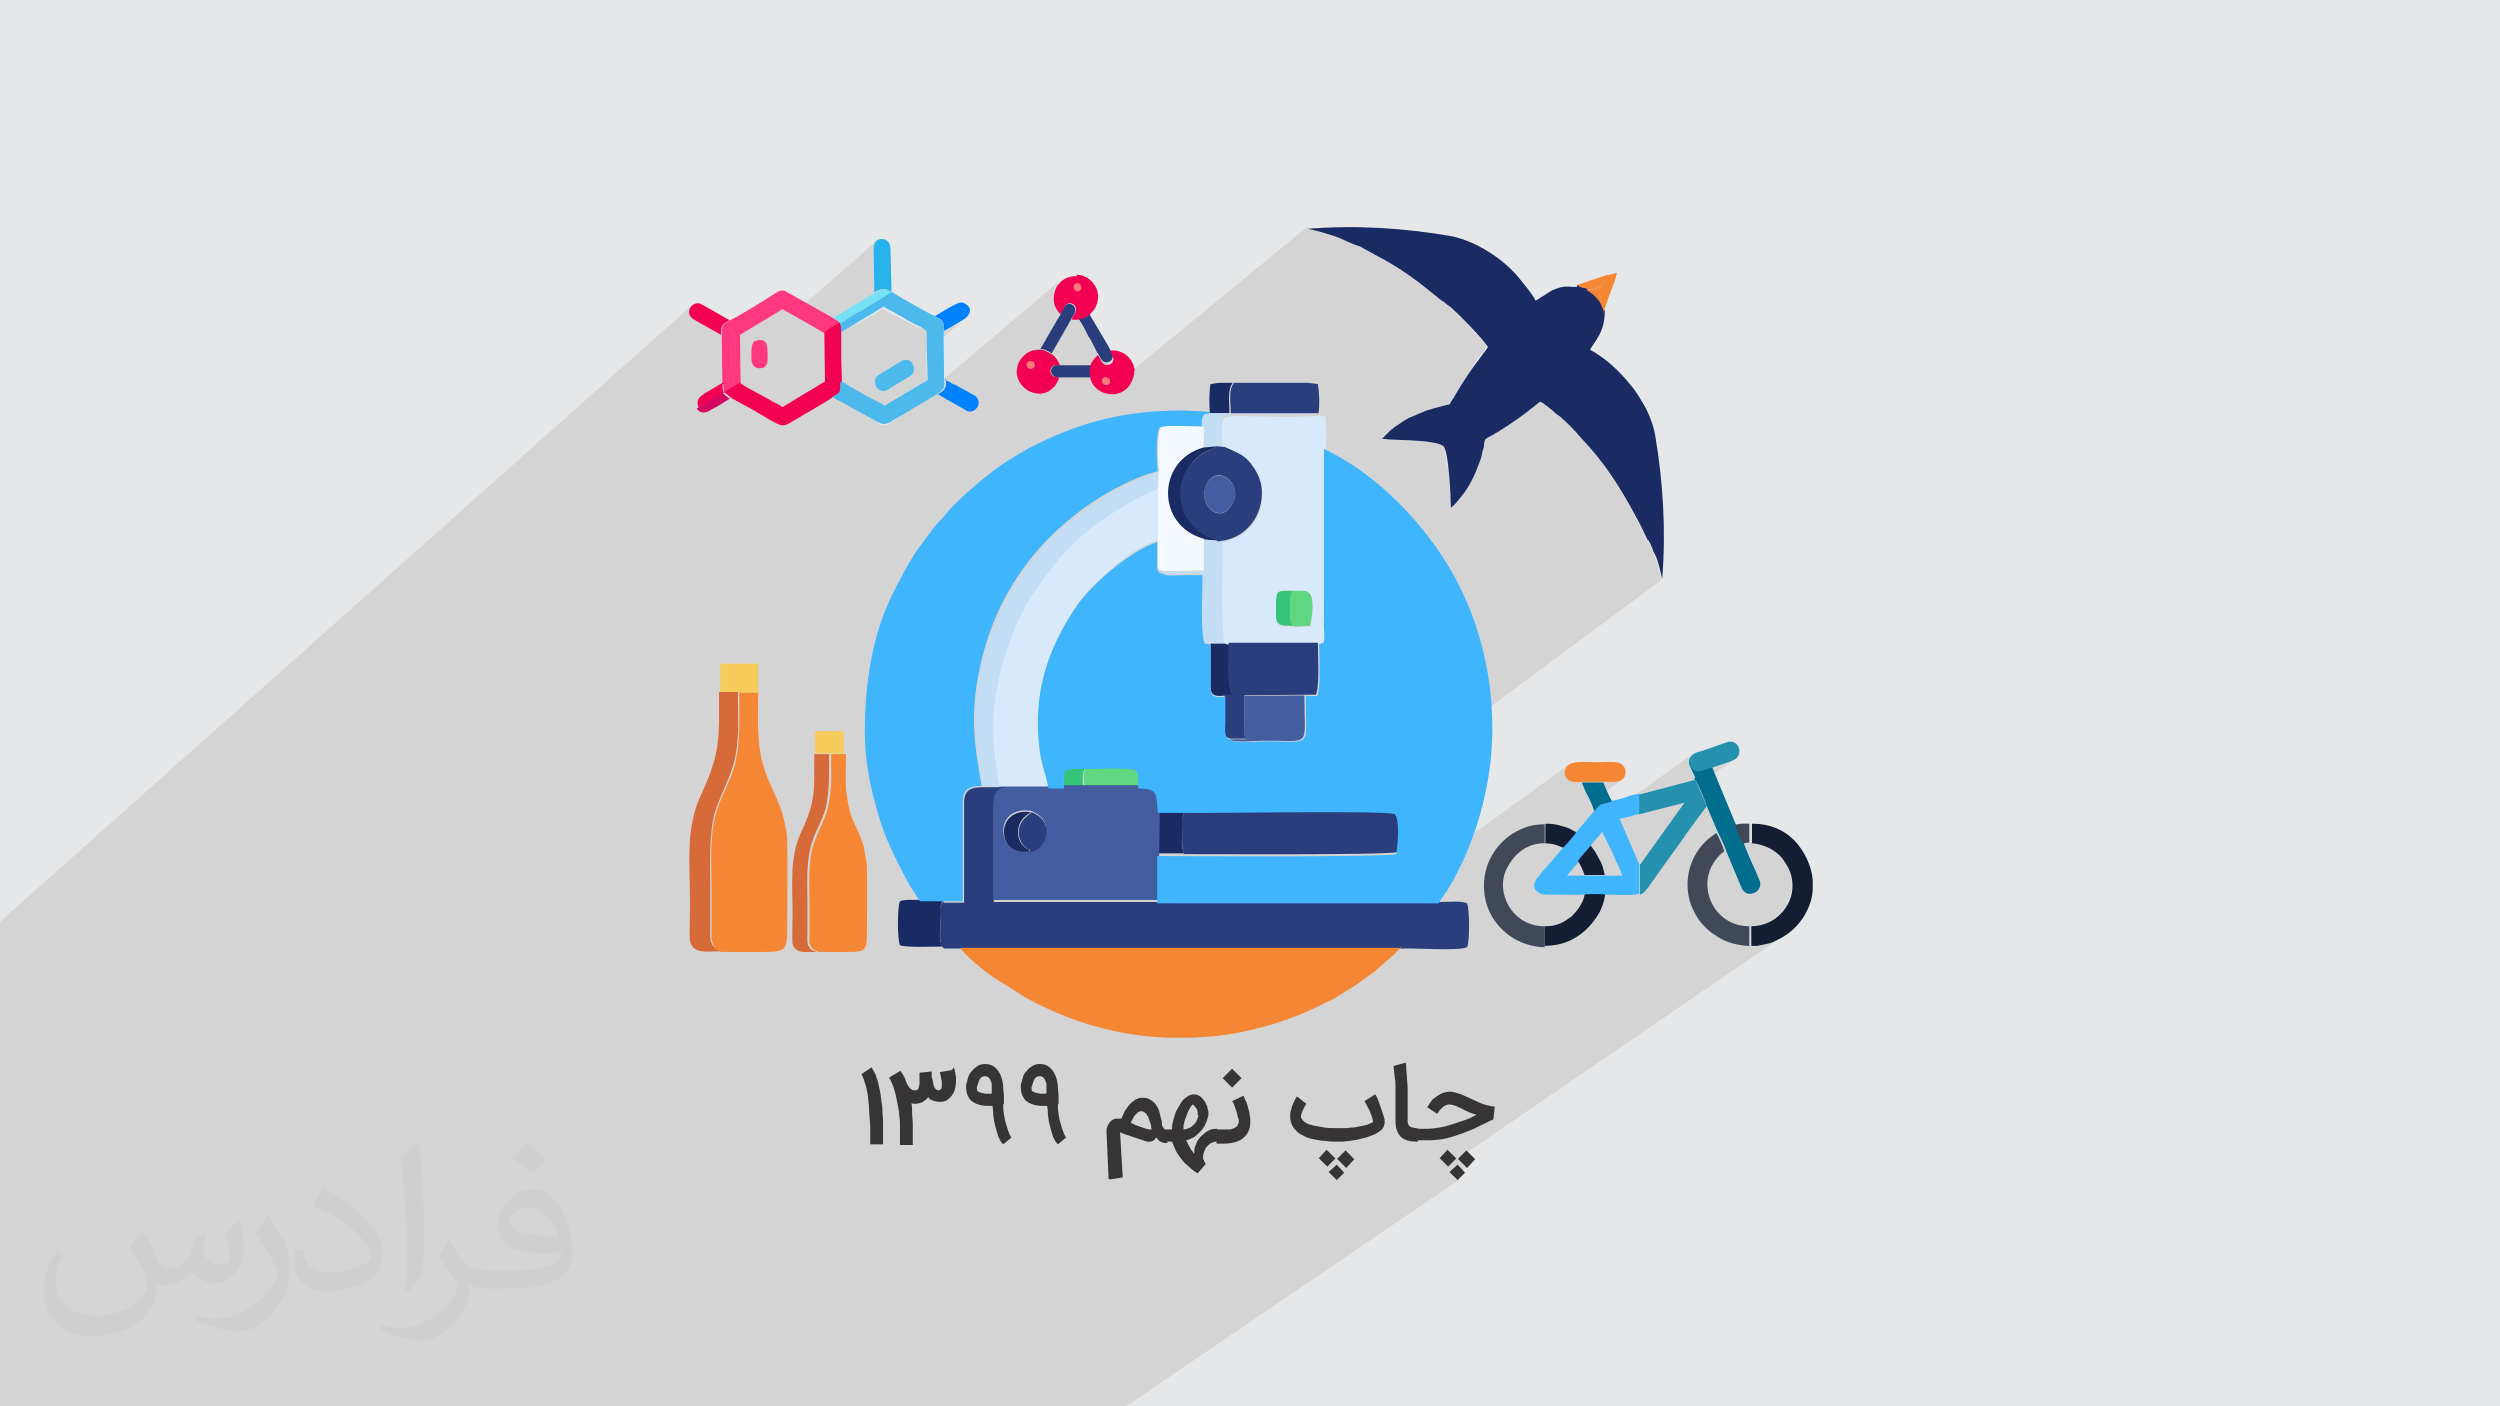 <?xml version="1.0" encoding="UTF-8"?>
<!DOCTYPE svg PUBLIC "-//W3C//DTD SVG 1.1//EN" "http://www.w3.org/Graphics/SVG/1.1/DTD/svg11.dtd">
<!-- Creator: CorelDRAW 2017 -->
<svg xmlns="http://www.w3.org/2000/svg" xml:space="preserve" width="3.703in" height="2.083in" version="1.1" style="shape-rendering:geometricPrecision; text-rendering:geometricPrecision; image-rendering:optimizeQuality; fill-rule:evenodd; clip-rule:evenodd"
viewBox="0 0 3703 2083"
 xmlns:xlink="http://www.w3.org/1999/xlink"
 enable-background="new 0 0 64 64">
 <defs>
  <style type="text/css">
   <![CDATA[
    .fil13 {fill:#006E8C}
    .fil19 {fill:#0082FF}
    .fil15 {fill:#141E32}
    .fil5 {fill:#1A2B63}
    .fil16 {fill:#2691AF}
    .fil23 {fill:#27B2EB}
    .fil9 {fill:#2A3E7D}
    .fil3 {fill:#36C47A}
    .fil10 {fill:#3EB5FD}
    .fil14 {fill:#414959}
    .fil7 {fill:#435DA0}
    .fil22 {fill:#4BB9EC}
    .fil4 {fill:#60D882}
    .fil24 {fill:#76E1F6}
    .fil6 {fill:#C3DDF4}
    .fil25 {fill:#D30662}
    .fil18 {fill:#D76A39}
    .fil8 {fill:#D8E9FB}
    .fil0 {fill:#E6E7E8}
    .fil21 {fill:#F20051}
    .fil12 {fill:#F4F9FF}
    .fil11 {fill:#F58634}
    .fil17 {fill:#F7CB5C}
    .fil26 {fill:#FB7A75}
    .fil20 {fill:#FF3880}
    .fil27 {fill:#373435;fill-rule:nonzero}
    .fil2 {fill:#373435;fill-opacity:0.031}
    .fil1 {fill:#373435;fill-opacity:0.102}
   ]]>
  </style>
 </defs>
 <g id="Layer_x0020_1">
  <polygon class="fil0" points="-3,0 3706,0 3706,2083 -3,2083 "/>
  <polygon class="fil1" points="779,2083 768,2083 765,2083 761,2083 759,2083 757,2083 749,2083 746,2083 746,2083 745,2083 734,2083 731,2083 728,2083 726,2083 720,2083 719,2083 717,2083 717,2083 708,2083 703,2083 691,2083 668,2083 666,2083 665,2083 635,2083 632,2083 631,2083 631,2083 623,2083 623,2083 622,2083 620,2083 620,2083 594,2083 591,2083 574,2083 567,2083 562,2083 559,2083 556,2083 552,2083 549,2083 547,2083 547,2083 533,2083 532,2083 527,2083 525,2083 512,2083 510,2083 509,2083 509,2083 497,2083 494,2083 492,2083 490,2083 488,2083 486,2083 486,2083 486,2083 485,2083 485,2083 484,2083 483,2083 482,2083 473,2083 471,2083 464,2083 463,2083 461,2083 459,2083 459,2083 458,2083 458,2083 456,2083 456,2083 456,2083 455,2083 454,2083 447,2083 446,2083 446,2083 445,2083 444,2083 441,2083 439,2083 428,2083 421,2083 420,2083 420,2083 420,2083 420,2083 416,2083 416,2083 415,2083 415,2083 403,2083 403,2083 397,2083 397,2083 395,2083 394,2083 392,2083 391,2083 390,2083 390,2083 390,2083 390,2083 389,2083 388,2083 387,2083 386,2083 383,2083 375,2083 374,2083 372,2083 371,2083 371,2083 370,2083 369,2083 368,2083 366,2083 365,2083 364,2083 364,2083 364,2083 362,2083 360,2083 358,2083 356,2083 355,2083 350,2083 345,2083 345,2083 344,2083 344,2083 343,2083 343,2083 342,2083 333,2083 329,2083 323,2083 314,2083 313,2083 309,2083 308,2083 306,2083 305,2083 303,2083 299,2083 299,2083 299,2083 296,2083 293,2083 285,2083 283,2083 282,2083 275,2083 275,2083 271,2083 269,2083 261,2083 259,2083 258,2083 258,2083 256,2083 252,2083 252,2083 251,2083 247,2083 247,2083 246,2083 238,2083 229,2083 227,2083 224,2083 224,2083 224,2083 220,2083 220,2083 219,2083 217,2083 216,2083 216,2083 216,2083 215,2083 214,2083 206,2083 205,2083 194,2083 193,2083 192,2083 188,2083 188,2083 187,2083 187,2083 175,2083 171,2083 168,2083 167,2083 167,2083 165,2083 165,2083 162,2083 157,2083 156,2083 150,2083 150,2083 138,2083 128,2083 121,2083 114,2083 113,2083 112,2083 111,2083 110,2083 109,2083 109,2083 108,2083 101,2083 99,2083 96,2083 94,2083 92,2083 90,2083 88,2083 86,2083 80,2083 53,2083 51,2083 49,2083 49,2083 47,2083 43,2083 42,2083 39,2083 39,2083 38,2083 32,2083 31,2083 31,2083 31,2083 31,2083 31,2083 30,2083 29,2083 24,2083 23,2083 14,2083 14,2083 11,2083 9,2083 9,2083 9,2083 7,2083 7,2083 7,2083 7,2083 4,2083 4,2083 3,2083 3,2083 3,2083 3,2083 2,2083 0,2083 -3,2083 -3,2080 -3,2078 -3,2077 -3,2071 -3,2069 -3,2068 -3,2067 -3,2067 -3,2065 -3,2065 -3,2064 -3,2060 -3,2059 -3,2059 -3,2058 -3,2058 -3,2057 -3,2055 -3,2037 -3,2036 -3,2036 -3,2033 -3,2028 -3,2022 -3,2016 -3,2006 -3,1971 -3,1957 -3,1954 -3,1954 -3,1947 -3,1944 -3,1940 -3,1939 -3,1939 -3,1939 -3,1938 -3,1938 -3,1933 -3,1933 -3,1930 -3,1930 -3,1930 -3,1929 -3,1926 -3,1926 -3,1920 -3,1918 -3,1917 -3,1917 -3,1913 -3,1912 -3,1912 -3,1906 -3,1905 -3,1904 -3,1903 -3,1903 -3,1901 -3,1894 -3,1888 -3,1887 -3,1882 -3,1881 -3,1880 -3,1877 -3,1877 -3,1874 -3,1873 -3,1871 -3,1871 -3,1870 -3,1870 -3,1868 -3,1865 -3,1862 -3,1855 -3,1850 -3,1849 -3,1849 -3,1842 -3,1835 -3,1831 -3,1831 -3,1830 -3,1827 -3,1824 -3,1824 -3,1824 -3,1824 -3,1823 -3,1823 -3,1822 -3,1822 -3,1822 -3,1820 -3,1819 -3,1818 -3,1818 -3,1818 -3,1817 -3,1817 -3,1815 -3,1815 -3,1814 -3,1809 -3,1806 -3,1804 -3,1804 -3,1794 -3,1792 -3,1791 -3,1791 -3,1787 -3,1786 -3,1785 -3,1783 -3,1783 -3,1783 -3,1780 -3,1770 -3,1770 -3,1763 -3,1762 -3,1762 -3,1761 -3,1752 -3,1751 -3,1751 -3,1750 -3,1749 -3,1747 -3,1733 -3,1733 -3,1707 -3,1701 -3,1701 -3,1695 -3,1695 -3,1689 -3,1687 -3,1674 -3,1672 -3,1669 -3,1661 -3,1659 -3,1651 -3,1651 -3,1650 -3,1650 -3,1649 -3,1648 -3,1640 -3,1634 -3,1631 -3,1621 -3,1619 -3,1611 -3,1599 -3,1592 -3,1580 -3,1580 -3,1580 -3,1579 -3,1578 -3,1577 -3,1577 -3,1563 -3,1563 -3,1562 -3,1561 -3,1558 -3,1558 -3,1556 -3,1556 -3,1548 -3,1536 -3,1536 -3,1535 -3,1535 -3,1535 -3,1530 -3,1527 -3,1524 -3,1521 -3,1519 -3,1518 -3,1511 -3,1510 -3,1509 -3,1508 -3,1507 -3,1506 -3,1501 -3,1498 -3,1497 -3,1497 -3,1490 -3,1489 -3,1477 -3,1462 -3,1442 -3,1441 -3,1432 -3,1432 -3,1431 -3,1430 -3,1391 -3,1368 1024,453 1022,457 1021,461 1021,466 1024,470 1029,474 1060,491 1071,481 1073,479 1074,478 1076,477 1077,476 1079,475 1081,474 1070,483 1070,483 1069,485 1069,487 1069,488 1069,489 1069,491 1069,492 1069,494 1069,495 1069,518 1096,494 1158,456 1174,466 1298,357 1297,359 1295,362 1295,365 1294,367 1294,370 1295,433 1299,431 1303,429 1306,428 1308,427 1311,427 1314,428 1316,430 1319,432 1320,432 1315,436 1316,435 1319,434 1320,433 1256,489 1257,488 1318,435 1317,436 1258,487 1307,458 1309,459 1311,460 1313,461 1315,462 1317,463 1319,464 1321,465 1323,466 1340,475 1342,476 1344,477 1346,478 1348,479 1350,480 1352,481 1354,482 1356,483 1357,484 1359,485 1362,486 1363,487 1385,468 1386,469 1388,470 1389,471 1391,471 1392,472 1393,473 1395,474 1396,476 1397,478 1397,480 1397,482 1398,483 1397,485 1397,487 1398,488 1398,490 1399,491 1402,489 1405,487 1409,485 1412,483 1416,481 1419,479 1423,477 1426,475 1429,472 1372,521 1372,525 1372,528 1373,564 1299,627 1301,628 1303,629 1305,630 1307,630 1310,630 1312,630 1315,629 1318,627 1329,620 1572,414 1570,416 1567,419 1567,420 1567,420 1566,420 1566,421 1565,421 1565,422 1565,422 1564,422 1562,427 1561,431 1560,435 1559,440 1559,444 1560,449 1592,422 1594,420 1597,420 1599,420 1601,422 1602,424 1602,426 1602,428 1600,430 1600,431 1600,431 1565,460 1566,461 1566,462 1579,451 1582,450 1585,450 1588,451 1590,452 1592,455 1593,458 1592,462 1592,464 1591,465 1590,466 1589,468 1588,469 1587,470 1587,472 1586,473 1587,473 1588,473 1590,473 1592,474 1594,473 1595,473 1597,473 1598,473 1599,473 1601,473 1602,472 1603,472 1604,472 1606,471 1607,471 1608,470 1608,470 1609,470 1609,470 1610,469 1610,469 1611,469 1611,469 1612,468 1614,466 1615,466 1615,466 1612,468 1613,468 1601,478 1601,478 1615,466 1614,467 1614,467 1614,467 1613,468 1601,478 1606,487 1607,487 1607,488 1608,489 1608,490 1608,490 1609,491 1609,492 1610,493 1610,493 1611,494 1611,495 1611,496 1612,496 1612,497 1613,498 1613,499 1614,500 1615,502 1616,503 1617,505 1618,506 1619,508 1619,509 1620,511 1621,512 1621,512 1622,513 1622,514 1623,515 1623,515 1623,516 1624,517 1627,523 1629,525 1630,527 1631,529 1644,518 1645,519 1645,520 1646,521 1647,523 1648,524 1649,526 1649,527 1649,528 1650,530 1649,532 1649,534 1648,535 1647,536 1646,537 1616,562 1616,562 1616,563 1617,564 1617,565 1617,566 1618,567 1618,568 1620,571 1621,572 1635,560 1637,559 1639,559 1640,559 1641,560 1642,560 1643,561 1643,562 1644,563 1644,563 1644,565 1644,566 1644,567 1643,568 1643,569 1642,570 1642,570 1642,570 1630,579 1633,581 1636,582 1637,582 1935,337 1935,337 1935,337 1935,337 1936,337 1936,337 1936,337 1936,337 1936,337 1936,337 1936,337 1936,337 1936,337 1936,337 1937,337 1937,337 1937,337 1957,342 1963,344 1968,346 1972,347 1976,348 1979,350 1981,351 1983,351 1985,352 1987,353 1989,354 1991,355 1993,356 1996,357 1999,358 2003,360 2007,362 2008,362 2009,362 2011,363 2012,363 2013,364 2014,364 2015,365 2017,366 2035,376 2042,379 2050,383 2056,387 2063,391 2069,395 2076,399 2081,403 2087,407 2093,411 2099,416 2105,420 2110,424 2116,429 2122,434 2128,439 2134,444 2135,444 2136,445 2137,446 2138,446 2139,447 2140,448 2141,449 2142,450 2143,451 2144,452 2145,453 2145,453 2146,454 2147,455 2148,455 2149,456 2152,459 2155,462 2158,465 2161,468 2165,472 2169,476 2173,479 2176,483 2180,487 2184,492 2188,496 2191,500 2194,503 2197,507 2200,510 2202,514 2201,515 2200,517 2200,518 2199,519 2198,520 2197,521 2196,523 2194,524 2191,529 2187,534 2184,538 2181,542 2179,546 2178,546 2336,422 2337,423 2339,424 2340,425 2342,426 2344,427 2346,427 2348,427 2350,427 2354,428 2356,428 2381,408 2381,409 2381,410 2381,412 2381,413 2380,414 2379,415 2379,416 2378,417 2375,420 2372,422 2357,434 2358,435 2360,436 2361,437 2362,437 2363,438 2363,439 2364,440 2365,441 2366,442 2368,445 2369,447 2370,449 2371,452 2372,454 2373,457 2374,459 2376,462 2376,464 2130,656 2131,656 2134,658 2136,659 2138,661 2139,665 2140,669 2141,674 2142,680 2143,687 2144,692 2200,648 2201,647 2203,646 2206,645 2210,643 2213,641 2217,639 2221,636 2225,634 2229,631 2233,629 2237,626 2241,623 2245,620 2249,618 2252,615 2255,613 2259,611 2260,609 2281,593 2283,594 2286,596 2289,599 2293,602 2297,605 2300,608 2303,610 2304,612 2306,613 2307,614 2307,614 2308,615 2309,616 2310,616 2311,617 2312,618 2319,625 2325,631 2330,636 2334,641 2338,645 2343,650 2347,655 2353,661 2359,668 2364,675 2370,682 2375,689 2380,696 2385,703 2390,710 2395,718 2400,725 2404,733 2409,740 2413,748 2417,755 2421,763 2425,771 2430,779 2438,798 2439,799 2439,799 2440,800 2440,800 2440,800 2441,801 2441,802 2441,803 2442,803 2442,804 2443,804 2443,805 2443,805 2443,806 2443,806 2444,807 2444,808 2445,809 2446,810 2446,811 2447,812 2447,814 2447,815 2448,817 2449,819 2450,822 2451,824 2452,827 2453,829 2454,832 2455,834 2455,837 2461,858 2461,858 2461,858 2461,858 2461,858 2461,858 2461,858 2461,859 2461,859 1998,1202 2009,1202 2019,1202 2029,1202 2038,1202 2045,1202 2052,1203 2058,1203 2062,1204 2065,1204 2067,1205 2069,1207 2070,1209 2070,1212 2071,1216 2072,1220 2072,1224 2072,1229 2072,1234 2072,1238 2072,1243 2071,1247 2071,1251 2071,1255 2070,1259 2070,1262 2069,1264 1969,1337 2042,1337 2323,1133 2322,1135 2319,1138 2318,1143 2319,1147 2320,1151 2323,1155 2328,1157 2334,1159 2343,1158 2375,1158 2378,1158 2381,1158 2384,1158 2388,1158 2391,1158 2394,1158 2397,1158 2399,1157 2404,1154 2356,1189 2356,1190 2357,1191 2357,1192 2358,1193 2358,1195 2359,1196 2360,1198 2360,1199 2370,1192 2368,1193 2367,1194 2366,1196 2365,1197 2364,1198 2372,1192 2374,1191 2376,1191 2378,1190 2380,1190 2381,1190 2389,1184 2387,1186 2385,1187 2382,1190 2382,1190 2384,1189 2386,1188 2388,1187 2349,1215 2334,1232 2334,1233 2333,1234 2333,1234 2333,1235 2332,1236 2332,1236 2331,1237 2330,1238 2330,1238 2329,1239 2328,1240 2328,1241 2327,1241 2327,1242 2326,1243 2325,1244 2324,1245 2323,1246 2321,1248 2320,1249 2319,1251 2318,1252 2317,1253 2316,1254 2508,1116 2507,1118 2505,1119 2504,1121 2502,1123 2502,1126 2502,1128 2502,1130 2502,1133 2503,1135 2504,1137 2504,1137 2504,1137 2506,1136 2507,1138 2507,1138 2507,1139 2509,1140 2510,1141 2512,1141 2514,1142 2516,1142 2519,1142 2521,1141 2522,1141 2525,1140 2527,1139 2529,1138 2531,1138 2533,1137 2535,1137 2539,1135 2543,1134 2548,1132 2554,1131 2559,1129 2564,1127 2568,1126 2570,1124 2515,1163 2517,1168 2520,1175 2523,1182 2526,1188 2527,1192 2528,1194 2545,1234 2546,1236 2547,1238 2569,1222 2571,1222 2572,1221 2574,1221 2575,1221 2576,1221 2578,1220 2579,1220 2580,1220 2581,1220 2582,1220 2584,1220 2585,1220 2586,1220 2588,1220 2589,1220 2591,1220 2591,1222 2593,1220 2593,1248 2592,1249 2596,1250 2601,1250 2605,1251 2610,1253 2615,1254 2619,1256 2623,1258 2627,1260 2629,1262 2631,1263 2633,1265 2635,1267 2637,1269 2639,1271 2640,1273 2642,1276 2643,1277 2643,1278 2644,1279 2645,1280 2646,1281 2646,1283 2647,1284 2648,1285 2649,1288 2650,1291 2651,1295 2652,1298 2653,1301 2653,1304 2654,1308 2654,1311 2654,1316 2653,1322 2651,1328 2649,1333 2647,1339 2644,1344 2641,1348 2637,1353 2632,1357 2627,1361 2593,1385 2593,1401 2594,1401 2597,1401 2600,1400 2600,1401 2601,1401 2607,1400 2612,1399 2616,1398 2619,1397 2622,1396 2625,1395 2630,1393 2635,1390 2641,1387 2645,1384 2164,1713 2160,1717 2173,1729 2152,1743 2159,1749 1668,2083 1653,2083 1640,2083 1635,2083 1626,2083 1623,2083 1622,2083 1621,2083 1618,2083 1604,2083 1603,2083 1602,2083 1597,2083 1596,2083 1593,2083 1591,2083 1574,2083 1567,2083 1559,2083 1557,2083 1532,2083 1532,2083 1530,2083 1526,2083 1505,2083 1504,2083 1499,2083 1499,2083 1498,2083 1496,2083 1494,2083 1484,2083 1482,2083 1477,2083 1476,2083 1473,2083 1469,2083 1468,2083 1464,2083 1456,2083 1455,2083 1452,2083 1447,2083 1442,2083 1438,2083 1430,2083 1426,2083 1421,2083 1397,2083 1397,2083 1395,2083 1381,2083 1379,2083 1379,2083 1375,2083 1361,2083 1359,2083 1350,2083 1349,2083 1348,2083 1348,2083 1345,2083 1344,2083 1342,2083 1336,2083 1334,2083 1334,2083 1318,2083 1318,2083 1300,2083 1298,2083 1298,2083 1292,2083 1287,2083 1287,2083 1285,2083 1280,2083 1275,2083 1274,2083 1273,2083 1272,2083 1272,2083 1271,2083 1264,2083 1260,2083 1250,2083 1249,2083 1248,2083 1244,2083 1244,2083 1242,2083 1237,2083 1235,2083 1234,2083 1229,2083 1223,2083 1220,2083 1216,2083 1215,2083 1207,2083 1207,2083 1207,2083 1206,2083 1206,2083 1205,2083 1204,2083 1202,2083 1202,2083 1202,2083 1197,2083 1196,2083 1195,2083 1190,2083 1188,2083 1188,2083 1182,2083 1182,2083 1180,2083 1178,2083 1178,2083 1178,2083 1178,2083 1178,2083 1177,2083 1176,2083 1174,2083 1168,2083 1163,2083 1160,2083 1160,2083 1159,2083 1157,2083 1156,2083 1156,2083 1154,2083 1153,2083 1152,2083 1151,2083 1149,2083 1145,2083 1141,2083 1141,2083 1141,2083 1138,2083 1137,2083 1135,2083 1135,2083 1134,2083 1134,2083 1133,2083 1132,2083 1132,2083 1131,2083 1129,2083 1129,2083 1128,2083 1127,2083 1127,2083 1126,2083 1125,2083 1125,2083 1124,2083 1121,2083 1116,2083 1116,2083 1110,2083 1110,2083 1106,2083 1099,2083 1096,2083 1090,2083 1090,2083 1090,2083 1079,2083 1079,2083 1068,2083 1063,2083 1063,2083 1061,2083 1058,2083 1050,2083 1030,2083 1014,2083 1014,2083 1013,2083 979,2083 953,2083 948,2083 945,2083 939,2083 916,2083 874,2083 870,2083 863,2083 844,2083 840,2083 827,2083 810,2083 808,2083 807,2083 794,2083 789,2083 783,2083 "/>
 </g>
 <g id="Layer_x0020_1_0">
  <path class="fil2" d="M214 1826c7,11 12,21 16,33 3,7 5,19 21,19 5,0 11,-1 17,-5 7,-3 12,-9 14,-17l6 -21 15 -8 1 1c-2,8 -3,16 -3,21 0,18 15,24 27,24 7,0 13,-3 13,-10 0,-8 -4,-23 -8,-35 7,-7 14,-14 22,-20l1 1c4,15 6,30 6,40 0,10 -4,20 -8,27 -7,14 -20,25 -36,25 -12,0 -25,-6 -34,-17l-1 0c-9,11 -22,20 -43,20l-7 0c-1,14 -4,24 -9,33 -13,25 -50,42 -85,42 -49,0 -74,-28 -74,-66 0,-23 8,-45 19,-60l10 4c-7,14 -12,27 -12,40 0,35 29,52 62,52 31,0 69,-19 75,-42 -3,-25 -12,-36 -26,-59 4,-8 10,-15 17,-23l1 0 0 0 0 0 3 1zm565 -133c10,6 20,14 30,23 -6,8 -12,15 -21,21 -10,-8 -20,-15 -30,-22 7,-8 14,-15 21,-22l0 0 0 0 0 0 0 0 0 0zm5 96c-17,0 -30,11 -30,19 0,17 33,23 73,23 -5,-20 -23,-42 -43,-42zm-37 93c22,0 41,-1 55,-4 16,-4 30,-12 30,-18 0,-1 0,-3 -1,-5 -9,1 -19,1 -29,1 -29,0 -52,-7 -61,-23 -2,-5 -4,-10 -4,-16 0,-16 7,-31 19,-42 10,-9 21,-14 33,-14 21,0 37,16 48,42 6,14 11,31 11,51 0,14 -4,25 -12,34 -16,15 -45,21 -90,21l-20 0 0 0 -5 0c-11,0 -19,-2 -26,-7l-1 0c0,3 1,5 1,8 0,10 -3,23 -10,33 -20,30 -42,43 -60,43 -19,0 -42,-7 -63,-17l4 -7c7,3 16,5 29,5 34,0 78,-33 84,-64 -1,-3 -4,-6 -7,-10 -10,-12 -16,-22 -22,-32 5,-10 10,-18 14,-25l2 0c14,29 28,46 57,46l5 0 0 0 21 0 0 0 0 0 0 0 0 0 -2 0zm-147 31c3,-14 3,-29 3,-43l0 -21c0,-39 -5,-96 -9,-134 7,-8 17,-17 25,-23l2 1c5,47 7,101 7,151 0,13 -1,26 -2,35 -1,12 -8,21 -22,35l-3 -1 -1 0zm-151 -62c1,18 10,33 41,33 20,0 36,-5 55,-14 3,-1 5,-3 5,-5 0,-12 -9,-27 -24,-41 -14,-13 -34,-25 -52,-32 -6,-3 -8,-5 -8,-8 0,-5 7,-16 13,-24l2 0c21,11 43,27 60,44 15,16 25,33 25,51 0,13 -4,26 -11,38 -23,11 -46,20 -70,20 -29,0 -49,-14 -49,-45 0,-3 0,-9 1,-16l10 0 0 0 0 0 0 0 0 0 2 -1zm-52 -52l18 29c7,11 13,22 13,41l0 24c0,19 -12,39 -32,60 -15,14 -29,19 -42,19 -19,0 -40,-6 -65,-16l3 -7c8,2 17,4 28,4 36,0 72,-26 89,-58 2,-4 3,-7 3,-9 0,-4 -2,-8 -4,-11 -9,-17 -19,-33 -30,-47 6,-9 12,-18 18,-27l1 0 0 0 0 0 0 0 0 0 0 -2z"/>
  <g id="_2448462838944">
   <g>
    <g>
     <g>
      <path class="fil3" d="M1917 928c-8,-8 -5,-13 -5,-27 0,-16 -1,-15 4,-27 -27,0 -26,-1 -26,28 0,3 0,11 0,13 2,14 12,11 27,12l0 1z"/>
      <path class="fil3" d="M1576 1165l28 0c0,-14 -2,-22 5,-28 -10,0 -23,-2 -30,2 -6,6 -3,17 -3,27l0 -1z"/>
     </g>
     <g>
      <path class="fil4" d="M1605 1165l83 0c0,-10 1,-18 -3,-26 -9,-6 -59,-3 -74,-3 -9,8 -5,14 -5,28l0 1z"/>
      <path class="fil4" d="M1917 928l23 -1c3,-10 8,-40 -1,-49 -5,-5 -14,-3 -24,-4 -6,12 -4,11 -4,27 0,14 -2,18 5,27l1 0z"/>
     </g>
     <g>
      <path class="fil5" d="M1398 1403c-9,-8 -5,-18 -5,-35 0,-16 -3,-26 5,-35l-35 0c-10,0 -24,-1 -30,2 -4,8 -4,56 0,65 10,4 50,2 65,2l0 0z"/>
      <path class="fil5" d="M1782 663c-71,20 -71,116 0,136l23 2c-6,-5 -20,-3 -39,-25 -29,-32 -19,-84 18,-106 5,-3 16,-5 19,-10l-20 2 -1 0z"/>
      <path class="fil5" d="M1716 1264l38 0c-5,-11 -3,-19 -3,-33 0,-16 -2,-18 5,-31l-39 0 -1 65 0 0z"/>
      <path class="fil5" d="M1814 1030l13 0c-10,-12 -5,-56 -5,-77l-29 0c0,16 0,32 0,50 0,20 -3,31 22,27l0 0z"/>
      <path class="fil5" d="M1792 610l0 2 29 0c0,-18 -3,-35 5,-45l-17 0c-5,0 -11,1 -16,2 -2,11 -2,28 -1,42l0 -1z"/>
      <path class="fil5" d="M1525 1263c0,-8 -1,-1 -11,-12 -4,-5 -6,-11 -6,-18 0,-20 14,-26 19,-30 -55,-8 -51,68 -2,60z"/>
     </g>
     <g>
      <path class="fil6" d="M1455 1165l26 0c-9,-57 -12,-99 -1,-156 9,-43 28,-94 49,-125 27,-41 51,-72 91,-103l24 -17c17,-11 54,-32 72,-38l1 -26c-42,10 -94,42 -122,64 -74,58 -123,136 -143,233 -13,66 -6,108 4,169z"/>
      <path class="fil6" d="M1723 848c4,4 17,2 28,2 11,0 20,0 30,0 0,22 -4,87 3,101l9 2 29 0 132 0c9,-1 3,0 5,-3 -12,4 -105,2 -130,2 -14,0 -13,-1 -15,-3 -6,-8 -3,-128 -3,-149l-6 1 -23 -2 0 47 -59 1 1 0z"/>
      <path class="fil6" d="M1751 632l31 1 0 30 20 -2 12 1 -3 -3c0,0 -1,-2 -2,-2 0,-11 -3,-33 3,-41l15 -3c22,0 119,2 125,-1l-132 0 -29 0 -9 2c-3,6 -3,10 -3,18l-30 0 1 0z"/>
     </g>
     <g>
      <path class="fil7" d="M1527 1201c13,6 23,12 22,30 0,17 -11,26 -25,30 -49,8 -53,-68 2,-60l1 0zm190 134l0 -70 0 -1 1 -65c-3,-26 2,-36 -29,-36l-83 0 -28 0 -23 0 -67 0c-15,4 -16,10 -16,28l0 142 246 0 -1 1z"/>
      <path class="fil7" d="M1821 1095c6,6 41,2 51,2 72,0 60,12 60,-67l-89 1c0,12 0,23 0,35 0,10 -2,27 4,29l-25 0 -1 0z"/>
      <path class="fil7" d="M1827 743c13,-29 -27,-57 -41,-23 -12,29 24,60 41,23z"/>
     </g>
     <g>
      <path class="fil8" d="M1917 928c-15,0 -26,2 -27,-12 0,-3 0,-10 0,-13 0,-30 -1,-28 26,-28 10,0 18,-2 24,4 8,8 4,39 1,49l-23 1 -1 -1zm-102 -264c18,8 28,11 39,25 10,12 16,26 16,46 -1,36 -27,63 -59,68 0,20 -3,141 3,149 2,2 1,3 15,3 26,0 119,2 130,-2 9,-1 5,-13 5,-29l0 -260c1,-15 1,-35 -1,-47 -4,-1 -4,-1 -10,-2 -6,4 -103,2 -125,1l-15 3c-6,8 -3,30 -3,41 0,0 1,2 2,2l3 3 -1 -1z"/>
      <path class="fil8" d="M1481 1165l6 0 67 0c-3,-19 -10,-35 -13,-56 -11,-83 11,-150 56,-216 23,-32 79,-81 118,-93l0 -75c-18,5 -55,27 -72,38l-24 17c-40,31 -64,63 -91,103 -20,30 -40,81 -49,125 -12,57 -9,99 1,156l0 0z"/>
     </g>
     <g>
      <path class="fil9" d="M1398 1335c-9,8 -5,18 -5,35 0,16 -3,26 5,35l25 0 653 0c20,-1 84,4 97,-2 4,-8 4,-56 0,-65 -9,-4 -26,-2 -38,-2l-417 0 -246 0 0 -142c0,-18 1,-24 16,-28l-6 0 -26 0c-18,0 -28,4 -28,23l0 148 -28 0 -2 0z"/>
      <path class="fil9" d="M1716 1264l0 1c39,0 343,2 354,-3 3,-11 5,-51 -2,-59 -12,-6 -273,-1 -312,-2 -8,13 -5,15 -5,31 0,14 -1,23 3,33l-38 0 0 -1z"/>
      <path class="fil9" d="M1814 1030c0,12 0,25 0,37 0,13 -3,25 8,27l25 0c-6,-2 -4,-19 -4,-29 0,-12 0,-23 0,-35l89 -1 17 0c6,-13 3,-57 3,-77l-132 0c0,20 -4,64 5,77l-13 0 1 1z"/>
      <path class="fil9" d="M1827 743c-17,38 -53,6 -41,-23 14,-35 54,-6 41,23zm-23 59l6 -1c32,-4 58,-32 59,-68 1,-19 -6,-33 -16,-46 -10,-13 -19,-16 -39,-25l-12 -1c-3,4 -14,6 -19,10 -37,22 -47,73 -18,106 18,20 32,18 39,25l0 1z"/>
      <path class="fil9" d="M1821 612l132 0c2,-14 1,-32 -1,-43 -3,-1 -9,-1 -14,-2l-110 0c-9,11 -5,27 -5,45l-1 0z"/>
      <path class="fil9" d="M1525 1263c13,-3 24,-13 25,-30 0,-18 -10,-25 -22,-30 -4,5 -19,11 -19,30 0,6 2,13 6,18 9,11 11,4 11,12l-1 0z"/>
     </g>
     <g>
      <path class="fil10" d="M1959 951c-2,3 3,2 -5,3 0,19 3,63 -3,77l-17 0c0,79 12,67 -60,67 -9,0 -44,4 -51,-2 -11,-2 -8,-15 -8,-27 0,-12 0,-25 0,-37 -25,3 -22,-6 -22,-27 0,-16 0,-32 0,-50l-9 -2c-6,-14 -3,-80 -3,-101 -11,0 -20,0 -30,0 -10,0 -23,2 -28,-2 -11,-1 -9,-9 -9,-19 0,-10 0,-18 0,-28 -39,12 -95,61 -118,93 -45,65 -67,133 -56,216 3,22 10,38 13,56l23 0c0,-10 -2,-20 3,-27 8,-3 22,-2 30,-2 16,0 66,-3 74,3 4,6 3,15 3,26 31,0 26,9 29,36l39 0c40,1 300,-4 312,2 8,9 4,49 2,59 -11,5 -315,3 -354,3l0 70 417 0c4,-8 8,-12 12,-18 29,-47 50,-104 60,-160 20,-107 -1,-222 -51,-310 -42,-75 -114,-149 -191,-185l0 260c0,16 3,29 -5,29l1 -1z"/>
      <path class="fil10" d="M1363 1335l35 0 28 0 0 -148c0,-18 11,-23 28,-23 -11,-61 -17,-103 -4,-169 19,-97 69,-175 143,-233 28,-23 81,-54 122,-64 -2,-16 -3,-53 2,-64 10,-2 23,-1 33,-2l30 0c0,-10 0,-12 3,-18l9 -2 0 -2 -39 -2c-86,0 -153,16 -231,57 -17,10 -35,20 -50,32 -20,15 -58,47 -75,69 -4,5 -6,6 -10,11 -33,42 -39,52 -64,101 -30,59 -42,132 -42,205 0,54 12,99 25,140 11,31 24,56 39,84 5,10 11,16 16,26l1 1z"/>
     </g>
     <path class="fil11" d="M2075 1404l-653 0c8,11 32,31 44,40l52 33c67,37 137,57 210,60l37 0c28,-1 57,-4 86,-11 49,-11 84,-26 125,-47l37 -23c11,-9 22,-15 32,-25 11,-10 22,-17 30,-29l0 1z"/>
     <path class="fil12" d="M1716 698l-1 26 0 75c0,10 0,18 0,28 0,12 -2,18 9,19l59 -1 0 -47c-70,-19 -71,-115 0,-136l0 -30 -31 -1c-11,0 -24,-1 -33,2 -5,11 -4,47 -2,64l0 1z"/>
    </g>
    <g>
     <g>
      <path class="fil13" d="M2511 1155c3,3 17,37 17,39l17 40c2,3 11,22 12,27l23 55c3,6 10,10 17,7 6,-2 12,-8 10,-17l-8 -19c-2,-4 -16,-35 -16,-39 -3,-2 -11,-22 -12,-27l-31 -75c-1,-4 -4,-8 -4,-11 -6,1 -11,4 -17,5 -8,2 -12,-3 -15,-5 1,6 6,13 7,17l-2 2z"/>
      <path class="fil13" d="M2362 1202c3,-3 7,-8 10,-10 5,-2 12,-2 16,-5 -2,-2 -12,-24 -13,-28l-32 0c3,8 6,15 10,22 2,3 3,8 5,11 1,3 3,9 5,11l0 -1z"/>
     </g>
     <g>
      <path class="fil14" d="M2288 1401l0 -29c-49,0 -74,-51 -56,-86 11,-21 29,-37 56,-37l0 -28c-16,0 -26,3 -37,8 -30,14 -53,45 -53,83l0 0c0,33 16,58 38,74 14,10 33,17 52,17l0 0z"/>
      <path class="fil14" d="M2600 1401l-9 0 0 -29c-53,0 -79,-60 -50,-98 3,-4 8,-10 13,-13 -1,-5 -9,-24 -12,-27l-11 8c-28,24 -39,63 -26,99 4,10 8,17 14,25 5,6 14,15 20,18 8,6 16,10 26,13 6,2 26,6 34,3l0 1z"/>
      <path class="fil14" d="M2570 1222c1,5 9,25 12,27 4,0 4,-1 9,-1l0 -28c-4,0 -8,0 -11,0 -3,0 -7,1 -11,2l1 0z"/>
     </g>
     <g>
      <path class="fil15" d="M2592 1249c12,0 26,5 35,11 7,5 11,8 16,16 2,3 4,6 6,10 4,8 6,17 6,25 1,31 -26,61 -61,61l0 29 9 0c18,-4 17,-2 34,-11 15,-8 25,-18 34,-31 8,-13 13,-26 14,-40l0 -16c-2,-21 -12,-42 -27,-58 -17,-17 -38,-25 -63,-25l0 28 -1 1z"/>
      <path class="fil15" d="M2347 1325c-1,12 -13,27 -20,33 -11,8 -20,14 -39,14l0 29c34,0 61,-17 79,-46 3,-4 5,-10 7,-15 2,-6 3,-11 4,-17 -3,-2 -26,-1 -30,0l0 1z"/>
      <path class="fil15" d="M2288 1249c3,0 12,1 15,2 4,1 10,4 14,5 4,-3 7,-7 10,-11 2,-2 3,-4 5,-6 2,-3 3,-3 4,-6 -3,-1 -7,-3 -10,-5 -4,-2 -7,-3 -11,-4 -10,-3 -15,-4 -26,-4l0 28 0 0z"/>
      <path class="fil15" d="M2337 1276c3,2 9,16 10,20l30 0c-2,-9 -4,-17 -8,-23 -2,-4 -4,-7 -6,-11 -2,-3 -5,-7 -7,-10 -3,2 -18,19 -19,23l0 0z"/>
     </g>
     <g>
      <path class="fil16" d="M2427 1177l0 29c5,0 12,-3 17,-4l51 -13 -58 81c-3,4 -6,8 -8,11l0 44c8,-1 20,-22 26,-30l36 -50c2,-3 4,-5 6,-9l31 -42c-1,-2 -15,-36 -17,-39l-83 22 0 -1z"/>
      <path class="fil16" d="M2504 1137c4,2 8,7 15,5 5,-1 11,-4 17,-5 8,-3 30,-9 35,-13 11,-9 4,-29 -12,-25l-37 13c-7,2 -13,3 -17,8 -5,5 -4,13 -1,17l0 0z"/>
     </g>
     <path class="fil10" d="M2337 1276c1,-3 17,-21 19,-23 1,-2 6,-8 8,-10 2,-2 8,-9 9,-11l16 32c2,5 4,11 7,16 3,6 5,12 7,17l-25 0 -30 0 -27 0c3,-4 6,-7 9,-11 2,-2 8,-9 10,-11l-1 1zm50 -89c-3,3 -11,3 -16,5 -4,2 -7,7 -10,10l-27 31c-1,3 -2,4 -4,6 -2,2 -3,4 -5,6 -4,4 -7,8 -10,11l-32 37c-2,3 -3,4 -5,6 -7,8 -8,18 1,23 5,4 12,3 20,3 15,0 34,1 48,0 4,-1 27,-1 30,0 16,0 37,2 51,-1l0 -44 -29 -67c9,-2 21,-5 29,-8l0 -29c-5,0 -16,3 -20,5 -4,1 -16,5 -20,5l-2 2z"/>
     <path class="fil11" d="M2343 1158l32 0c8,0 18,1 24,-1 14,-6 11,-27 -6,-28 -8,-1 -18,0 -26,0 -15,0 -39,-3 -46,6 -7,9 -4,27 21,23z"/>
    </g>
    <g>
     <polygon class="fil17" points="1067,1026 1095,1026 1123,1026 1123,983 1067,983 "/>
     <path class="fil11" d="M1069 1410c22,0 43,0 65,0 29,0 32,-4 32,-32 0,-43 1,-88 0,-132 0,-9 -2,-20 -4,-28 -2,-10 -4,-17 -8,-26 -9,-24 -20,-40 -27,-72 -6,-32 -4,-60 -4,-94l-28 0c0,37 2,70 -6,105 -8,30 -23,50 -30,80 -8,33 -5,70 -5,106 0,18 0,37 0,55 0,8 -1,19 2,26 3,9 6,9 15,13l-1 0z"/>
     <path class="fil18" d="M1069 1410c-8,-4 -11,-4 -15,-13 -3,-6 -2,-18 -2,-26 0,-18 0,-37 0,-55 0,-36 -2,-71 5,-106 8,-30 22,-51 30,-80 9,-35 6,-68 6,-105l-28 0c0,67 3,88 -26,151 -24,50 -17,101 -17,160 0,11 -1,52 0,58 5,20 27,15 44,15l2 0z"/>
    </g>
    <g>
     <g>
      <path class="fil19" d="M1399 563c2,0 5,2 8,3 2,1 4,3 8,4l29 16c13,10 1,27 -11,23l-44 -25c12,-6 13,-11 12,-22l-1 0z"/>
      <path class="fil19" d="M1398 490c-1,-4 1,-9 -2,-14 -2,-4 -8,-5 -11,-8 8,-4 31,-20 39,-20 3,0 6,2 10,5l2 3c2,5 0,12 -10,18 -9,5 -18,11 -27,16l-1 -1z"/>
     </g>
     <g>
      <path class="fil20" d="M1070 568l-1 -72c1,-4 -1,-8 1,-12 2,-4 6,-6 12,-10 11,-5 52,-30 67,-40 10,-6 12,-4 19,0l66 37c4,3 6,3 11,8 -5,3 -20,11 -23,15 -3,-2 -28,-16 -31,-18l-32 -18 -63 38 1 72 -24 14c-2,-5 -1,-9 -2,-13l-1 0z"/>
      <path class="fil20" d="M1117 506c8,-4 15,-3 18,3 2,4 2,14 2,18 0,4 1,13 -5,17 -6,3 -19,3 -19,-13 0,-3 0,-5 0,-9 0,-5 0,-13 5,-17l-1 0z"/>
     </g>
     <g>
      <path class="fil21" d="M1070 568c1,5 -1,8 2,13l24 -14c1,2 27,16 31,18 5,3 10,5 16,9 5,3 11,5 16,9l63 -38 -1 -72c2,-4 17,-12 23,-15 3,6 1,9 2,14 0,3 0,5 0,9 0,3 0,5 0,9 0,6 0,12 0,18l1 37c-1,4 0,8 -1,12 -2,5 -6,8 -11,10 -5,5 -53,32 -66,40 -9,5 -13,3 -19,0 -5,-3 -11,-5 -16,-9 -5,-3 -11,-6 -17,-10l-33 -18 -11 -9 -38 23c-2,-4 -2,-8 -1,-12 2,-4 5,-6 11,-10 9,-5 18,-11 27,-16l-1 3z"/>
      <path class="fil21" d="M1081 474c-4,3 -10,5 -12,10 -2,5 0,8 -1,12l-39 -22c-17,-9 -5,-29 9,-24l42 24 1 0z"/>
     </g>
     <g>
      <path class="fil22" d="M1247 565c2,2 42,25 47,27 3,1 5,3 8,4 3,2 5,2 8,5l64 -38 -1 -37c0,-3 0,-36 -1,-36 -1,-2 -12,-8 -15,-9 -5,-3 -11,-5 -16,-9l-16 -9c-5,-3 -11,-5 -16,-9l-63 38c-1,-5 1,-8 -2,-14 11,-6 73,-42 75,-46l1 0c1,1 59,35 65,36 3,3 8,4 11,8 3,5 1,10 2,14 -1,6 1,66 0,73 2,11 0,14 -12,22l-67 40c-9,5 -13,3 -19,0l-58 -32c-3,-1 -5,-3 -9,-5 5,-3 10,-5 11,-10 1,-4 0,-9 1,-12l3 -2z"/>
      <path class="fil22" d="M1302 555l33 -20c14,-9 27,13 13,22l-33 20c-14,9 -27,-13 -13,-22z"/>
     </g>
     <path class="fil23" d="M1320 432l-1 0c-8,-6 -13,-5 -24,1l-1 -63c0,-8 2,-16 12,-16 8,0 13,6 13,15l1 42c0,3 1,18 0,20z"/>
     <path class="fil24" d="M1296 434c11,-6 15,-8 24,-1 -3,3 -66,39 -75,46 -3,-4 -6,-5 -11,-8l63 -38 0 0z"/>
     <path class="fil25" d="M1082 590c-9,5 -17,11 -27,16 -5,3 -8,5 -13,5 -4,0 -8,-2 -10,-6l38 -23 11 9 1 -1z"/>
    </g>
    <g>
     <path class="fil5" d="M2336 422c3,2 10,4 14,5 2,2 5,4 9,6 3,2 5,5 8,8 6,8 5,13 10,19 0,27 -8,37 -22,58 23,12 45,33 60,52 9,10 16,23 23,35 6,12 12,28 14,42 11,65 16,138 10,211 0,0 0,-1 0,-1l-5 -20c-2,-8 -4,-13 -8,-20 -1,-4 -2,-6 -4,-10 0,-1 -1,-3 -2,-4 -1,-3 -1,-2 -3,-4l-9 -19c-22,-42 -45,-82 -77,-118 -16,-17 -20,-24 -41,-43 -3,-3 -4,-3 -8,-6 -3,-3 -19,-17 -24,-18l-19 15c-14,11 -42,30 -58,38 -5,3 -5,3 -6,12 0,3 -1,5 -2,8 -1,5 -2,11 -4,15 -9,25 -17,41 -33,59 -3,4 -5,6 -10,10 0,-15 -3,-83 -11,-91 -9,-9 -63,-9 -79,-10 -5,0 -5,-1 -12,-1l13 -13c2,-1 3,-2 5,-4 8,-5 14,-10 22,-14l26 -11c10,-3 18,-5 29,-8 8,-1 4,-1 10,-9 17,-29 24,-39 44,-66 3,-4 5,-6 8,-11 -11,-16 -40,-45 -53,-57 -3,-3 -4,-3 -8,-6 -3,-3 -4,-4 -8,-6 -33,-27 -58,-47 -99,-68l-18 -10c-3,-2 -6,-3 -10,-4 -25,-10 -16,-9 -50,-19l-20 -5c0,0 -1,0 -1,0 0,0 0,0 -1,0 74,-6 143,-1 209,10 39,6 83,35 106,64 4,5 8,10 12,15 3,4 10,13 11,17 4,-1 3,-1 6,-3l19 -12c15,-6 18,-6 32,-5l5 0z"/>
     <path class="fil11" d="M2376 462c-4,-8 -4,-13 -10,-19 -2,-3 -4,-5 -8,-8 -3,-2 -6,-4 -9,-6 13,1 22,-3 28,-12 2,-2 4,-5 3,-9 4,-1 11,-3 15,-4 -2,10 -6,20 -10,30l-10 28c-1,1 -1,1 -1,2l0 -2z"/>
     <path class="fil11" d="M2350 427c-4,0 -11,-2 -14,-5l45 -15c1,3 -1,6 -3,9 -6,9 -16,14 -28,12z"/>
    </g>
    <g>
     <polygon class="fil17" points="1207,1116 1229,1116 1250,1116 1250,1083 1207,1083 "/>
     <path class="fil11" d="M1209 1410c16,0 32,0 50,0 22,0 25,-3 25,-25 0,-33 1,-68 0,-100 0,-6 -2,-15 -3,-22 -1,-8 -3,-13 -5,-19 -6,-18 -16,-30 -20,-55 -5,-25 -3,-46 -3,-72l-22 0c0,28 2,53 -5,80 -6,23 -17,38 -23,61 -6,26 -4,53 -4,81 0,14 0,28 0,42 0,6 -1,15 1,19 3,6 5,6 12,10l-1 0z"/>
     <path class="fil18" d="M1209 1410c-6,-3 -9,-3 -12,-10 -2,-5 -1,-14 -1,-19 0,-14 0,-28 0,-42 0,-27 -2,-55 4,-81 5,-24 17,-39 23,-61 6,-26 5,-52 5,-80l-22 0c0,52 3,68 -19,115 -18,38 -13,78 -13,122 0,8 -1,39 0,44 4,15 20,12 33,12l1 0z"/>
    </g>
    <g>
     <g>
      <path class="fil26" d="M1594 420c-7,3 -3,14 4,11 7,-3 3,-14 -4,-11z"/>
      <path class="fil26" d="M1525 535c-8,2 -5,13 3,11 7,-2 4,-13 -3,-11z"/>
      <path class="fil26" d="M1637 559c-8,2 -5,13 3,11 3,-1 5,-4 4,-7 -1,-3 -3,-5 -7,-4z"/>
     </g>
     <g>
      <path class="fil9" d="M1571 466c-1,1 -3,5 -4,6l-26 45c3,0 7,1 9,2 1,1 3,1 4,2 1,1 3,2 4,2l28 -49c1,-3 5,-7 6,-11 4,-11 -10,-18 -16,-8l-6 11 1 0z"/>
      <path class="fil9" d="M1599 474l7 12c1,2 2,4 3,6 1,2 2,4 3,6 3,4 5,8 7,12 1,2 2,4 3,6l3 6c4,3 6,18 17,14 4,-1 7,-5 6,-10 -1,-3 -4,-8 -5,-11l-26 -44c-1,-1 -3,-5 -3,-7 -1,1 -2,2 -3,3 -1,1 -3,1 -4,2 -3,1 -6,2 -9,3l0 1z"/>
      <path class="fil9" d="M1571 559l45 0c0,-3 -1,-6 -1,-9 0,-3 1,-6 1,-9l-45 0c-4,0 -7,-1 -10,1 -5,3 -6,11 0,15 3,3 8,1 9,2l1 1z"/>
     </g>
     <g>
      <path class="fil21" d="M1525 535c7,-2 11,9 3,11 -7,2 -11,-9 -3,-11zm17 48l-4 0c-16,-1 -30,-13 -32,-30l0 0 0 -5c1,-5 2,-10 4,-13 3,-5 7,-9 11,-12 7,-4 11,-5 19,-5 3,0 7,1 9,2 1,1 3,1 4,2 1,1 3,2 4,2l4 3c5,5 6,8 9,14 -4,0 -7,-1 -10,1 -5,3 -6,11 0,15 3,3 8,1 9,2 -3,8 -5,12 -12,18 -5,4 -11,6 -17,6l1 1z"/>
      <path class="fil21" d="M1637 559c3,-1 6,2 7,4 1,3 -1,7 -4,7 -8,2 -11,-10 -3,-11zm43 -11l0 5c-1,6 -3,12 -7,18 -6,8 -15,13 -25,13l-3 0c-2,0 -4,-1 -6,-1 -9,-2 -17,-8 -21,-15 -2,-4 -2,-4 -3,-8 0,-3 -1,-6 -1,-9 0,-3 1,-6 1,-9 1,-5 5,-10 8,-13l3 -3c0,0 0,0 0,0 4,3 6,18 17,14 4,-1 7,-5 6,-10 -1,-3 -4,-8 -5,-11 7,0 12,0 20,4 10,6 16,16 17,27l0 -1z"/>
      <path class="fil21" d="M1594 420c7,-3 11,9 4,11 -7,3 -11,-9 -4,-11zm0 -13l1 0c20,0 37,22 30,42 -1,3 -2,6 -4,9 -3,4 -5,5 -6,7 -1,1 -2,2 -3,3 -1,1 -3,1 -4,2 -3,1 -6,2 -9,3 -3,1 -10,1 -12,0 1,-3 5,-7 6,-11 4,-11 -10,-18 -16,-8l-6 11c-2,-1 -5,-5 -6,-7 -7,-11 -5,-24 1,-35 1,-1 2,-2 3,-3 6,-8 16,-11 26,-11l1 0z"/>
     </g>
    </g>
   </g>
   <path class="fil27" d="M1289 1694c0,-6 0,-13 0,-19 0,-6 0,-13 -1,-19 0,-6 -1,-13 -1,-19 -1,-6 -1,-12 -2,-17 -1,-6 -2,-11 -4,-16 -1,-5 -3,-9 -5,-13l15 -10c2,3 4,7 6,11 1,4 3,8 4,13 1,4 2,9 3,14 1,5 1,10 2,15 1,4 1,8 1,12 0,4 1,9 1,14 0,5 0,9 0,14 0,5 0,9 0,13l0 8 -19 0zm124 -113l1 4c0,2 1,3 1,5 0,1 0,3 1,4 0,1 0,2 0,4 0,1 0,3 0,4 0,5 -1,9 -2,13 -1,3 -3,6 -5,9 -2,2 -4,4 -7,6 -2,1 -5,2 -9,2 -1,0 -3,0 -4,0 -1,0 -3,-1 -5,-1 -2,-1 -3,-1 -5,-2 -2,-1 -3,-2 -4,-4l0 0c-1,1 -2,3 -4,4 -1,1 -3,2 -4,3 -1,1 -3,1 -5,2 -2,0 -3,1 -5,1 -3,0 -5,0 -7,-1l0 0c1,5 1,10 1,15 0,5 1,11 1,16 0,6 0,11 0,16 0,5 0,10 0,15l-19 0c0,-1 0,-2 0,-3 0,-1 0,-3 0,-4 0,-1 0,-3 0,-4 0,-1 0,-2 0,-3 0,-4 0,-9 0,-14 0,-5 0,-10 -1,-15 0,-5 -1,-10 -2,-15 -1,-5 -2,-10 -3,-15 -1,-5 -3,-10 -4,-14 -2,-5 -4,-9 -6,-13l17 -10c1,2 2,4 3,5 1,2 2,4 3,5 0,1 1,2 1,3 0,1 1,2 1,3 1,2 2,5 3,6 1,2 2,3 3,4 1,1 2,2 3,2 1,1 2,1 4,1 2,0 3,0 4,-1 1,-1 2,-2 2,-4 0,-2 1,-3 1,-5 0,-2 0,-4 0,-6 0,0 0,-1 0,-2 0,-1 0,-2 0,-3 0,-1 0,-2 0,-3 0,-1 0,-2 0,-2l18 -2c0,2 0,4 0,6 0,2 0,3 1,5 0,2 1,3 1,5 0,2 1,3 1,5l0 0c1,2 1,3 2,4 1,1 1,1 2,2 1,0 1,1 2,1 1,0 1,0 1,0 2,0 3,-1 4,-2 1,-2 1,-4 1,-6 0,-1 0,-3 0,-5 0,-2 -1,-3 -1,-5 0,-2 -1,-3 -1,-5 0,-2 -1,-3 -1,-4l18 -3zm56 39c0,-2 0,-4 0,-6 0,-2 0,-3 0,-4 0,-1 0,-2 0,-3 0,-1 0,-1 0,-2 -2,-7 -5,-11 -10,-11 -5,0 -8,3 -10,10 0,1 -1,2 -1,3 0,1 -1,2 -1,3 0,1 0,1 0,2 0,1 0,1 0,2 0,1 0,1 1,2 2,2 6,3 12,4 1,0 2,0 3,0 1,0 2,0 3,0 1,0 3,0 5,-1zm17 15c0,2 0,4 0,7 0,3 1,6 1,9 1,3 1,7 2,10 1,3 2,7 3,10 1,3 2,6 3,8 1,3 2,4 3,6l-12 10c-2,-2 -4,-4 -5,-7 -2,-3 -3,-6 -4,-10 -1,-3 -2,-7 -3,-11 -1,-4 -2,-7 -2,-11 -1,-4 -1,-7 -1,-10 0,-3 -1,-6 -1,-8 -2,0 -3,0 -5,0 -4,0 -8,0 -12,-1 -4,-1 -8,-2 -12,-5 -4,-2 -6,-6 -8,-10 -1,-3 -2,-7 -2,-11 0,-1 0,-2 0,-4 1,-4 2,-7 3,-11 1,-4 3,-7 6,-10 2,-3 5,-5 8,-7 3,-2 7,-3 11,-3 5,0 9,1 12,3 3,2 6,5 8,8 2,3 4,7 5,11 1,4 2,8 2,13 0,4 1,9 1,13 0,4 0,8 0,11zm64 -15c0,-2 0,-4 0,-6 0,-2 0,-3 0,-4 0,-1 0,-2 0,-3 0,-1 0,-1 0,-2 -2,-7 -5,-11 -10,-11 -5,0 -8,3 -10,10 0,1 -1,2 -1,3 0,1 -1,2 -1,3 0,1 0,1 0,2 0,1 0,1 0,2 0,1 0,1 1,2 2,2 6,3 12,4 1,0 2,0 3,0 1,0 2,0 3,0 1,0 3,0 5,-1zm17 15c0,2 0,4 0,7 0,3 1,6 1,9 1,3 1,7 2,10 1,3 2,7 3,10 1,3 2,6 3,8 1,3 2,4 3,6l-12 10c-2,-2 -4,-4 -5,-7 -2,-3 -3,-6 -4,-10 -1,-3 -2,-7 -3,-11 -1,-4 -2,-7 -2,-11 -1,-4 -1,-7 -1,-10 0,-3 -1,-6 -1,-8 -2,0 -3,0 -5,0 -4,0 -8,0 -12,-1 -4,-1 -8,-2 -12,-5 -4,-2 -6,-6 -8,-10 -1,-3 -2,-7 -2,-11 0,-1 0,-2 0,-4 1,-4 2,-7 3,-11 1,-4 3,-7 6,-10 2,-3 5,-5 8,-7 3,-2 7,-3 11,-3 5,0 9,1 12,3 3,2 6,5 8,8 2,3 4,7 5,11 1,4 2,8 2,13 0,4 1,9 1,13 0,4 0,8 0,11zm75 111l-3 -70c0,0 0,-1 0,-2 0,-1 0,-3 1,-4 0,-2 1,-3 2,-5 1,-2 2,-3 4,-5 1,-1 2,-1 3,-2 1,0 2,-1 4,-1 1,0 3,0 4,0 1,0 3,0 4,0 1,-2 2,-5 3,-7 1,-2 2,-5 4,-7 1,-2 3,-4 5,-7 2,-2 4,-4 6,-5 2,-2 4,-3 7,-4 2,-1 5,-1 7,-1 0,0 0,0 0,0 5,0 8,1 11,3 3,2 6,4 8,7 2,3 4,6 5,10 1,4 2,8 3,12 1,2 1,5 1,7 0,2 1,4 2,5 1,1 1,2 2,3 1,1 1,1 2,1l2 0 0 19 -3 0c-3,0 -5,-1 -7,-2 -2,-1 -4,-3 -6,-6 -1,0 -1,1 -2,2 -1,1 -1,1 -2,2 -1,1 -2,1 -2,1 -1,0 -2,1 -2,1 0,0 -1,0 -1,0 -1,0 -2,0 -4,0 -2,0 -4,-1 -7,-2 -3,-1 -6,-2 -9,-3 -3,-1 -6,-2 -9,-3 -3,-1 -6,-2 -9,-3 -3,-1 -5,-2 -7,-3l4 67 -19 3zm37 -91c-1,1 -1,2 -2,4 -1,1 -1,2 -2,4 2,1 4,2 6,3 3,1 5,2 8,3 3,1 6,2 9,3 3,1 6,1 8,1 -1,-2 -1,-4 -1,-6 -1,-2 -1,-4 -2,-6 -1,-2 -1,-4 -2,-6 -1,-2 -2,-3 -3,-5 -1,-1 -2,-2 -4,-3 -1,-1 -2,-1 -4,-1 0,0 -1,0 -1,0 -1,0 -1,0 -2,1 -1,0 -2,1 -3,2 -1,1 -2,2 -3,3 -1,1 -2,3 -3,5zm47 18l10 0c0,-3 0,-7 1,-10 1,-4 2,-8 3,-11 1,-4 3,-8 5,-11 2,-4 4,-7 6,-10 2,-3 5,-5 8,-7 3,-2 6,-3 9,-3 0,0 0,0 0,0 2,0 4,0 6,1 2,1 4,2 6,4 2,2 3,4 5,6 1,2 2,5 3,7 1,3 1,5 2,8 0,1 0,2 0,2 0,2 0,4 -1,6 -1,4 -2,7 -4,11 -2,4 -4,7 -7,10 -3,3 -6,6 -9,8 -4,2 -7,4 -12,5 1,1 1,3 2,4 1,2 2,4 3,6 1,2 2,4 4,6 1,2 2,3 3,4 0,-1 0,-1 0,-2 0,-2 0,-5 1,-8 1,-3 2,-5 3,-8 2,-3 3,-5 6,-8 2,-2 5,-4 7,-6 3,-2 5,-3 8,-4 3,-1 6,-1 8,-1l1 0 0 19 -2 0c-2,0 -5,1 -7,2 -2,1 -4,3 -6,5 -2,2 -3,4 -4,7 -1,3 -2,5 -2,7 0,1 0,2 0,3 0,1 0,2 1,3 0,1 1,2 1,3 1,1 1,2 2,3l-12 14c-5,-3 -9,-6 -13,-10 -4,-3 -8,-7 -11,-11 -3,-4 -6,-8 -8,-12 -2,-4 -4,-9 -6,-14l-13 0 0 -19zm48 -21c0,0 0,-1 0,-1 0,-1 0,-3 0,-4 0,-1 -1,-3 -1,-4 -1,-1 -2,-3 -3,-4 -1,-1 -2,-2 -3,-3 -1,0 -2,1 -3,3 -1,1 -2,3 -3,5 -1,2 -2,4 -3,7 -1,3 -2,5 -3,8 -1,3 -1,5 -2,8 0,2 0,4 0,5 0,0 0,1 0,1l0 0c3,0 5,-1 8,-2 3,-1 5,-3 7,-5 2,-2 4,-4 5,-7 1,-3 2,-5 2,-8zm28 21l12 0c2,0 5,0 7,0 2,0 5,-1 7,-2 2,-1 4,-2 5,-4 1,-2 2,-4 2,-6 0,-1 0,-3 -1,-5 -1,-2 -1,-5 -2,-8 -1,-3 -2,-6 -3,-9 -1,-3 -2,-6 -4,-8l17 -8c1,3 2,6 4,9 1,3 2,6 3,10 1,3 2,7 2,10 1,3 1,7 1,10 0,5 -1,10 -3,14 -2,4 -4,7 -8,10 -3,3 -7,4 -12,6 -5,1 -10,2 -15,2l-12 0 0 -19zm37 -76l-14 14 -14 -14 14 -14 14 14zm141 94c-5,0 -11,0 -16,-1 -5,0 -11,-1 -16,-2 -5,-1 -10,-2 -14,-4 -4,-2 -8,-4 -12,-7 -3,-3 -6,-6 -8,-10 -2,-4 -3,-9 -3,-14 0,-3 0,-5 1,-8 1,-2 1,-5 2,-7 1,-2 2,-5 3,-7 1,-2 2,-4 4,-7l14 11c-1,1 -2,3 -3,5 -1,2 -2,4 -3,6 -1,2 -1,4 -2,6 0,1 0,1 0,2 0,1 0,2 1,3 1,2 3,4 6,6 3,2 7,3 11,4 5,1 10,2 16,3 6,1 12,1 19,1 4,0 8,0 12,0 5,0 9,-1 14,-1 5,-1 10,-2 15,-3 5,-1 9,-3 13,-5 -1,-3 -1,-6 -2,-8 -1,-3 -2,-5 -3,-8 -1,-3 -3,-5 -4,-8 -1,-2 -3,-5 -4,-7l16 -10c0,0 1,1 1,2 1,1 2,3 3,6 1,2 2,5 3,8 1,3 2,6 3,9 1,3 2,6 3,9 1,3 1,5 1,7 0,3 -1,6 -2,8 -1,2 -3,4 -6,6 -3,2 -6,4 -9,5 -3,1 -7,3 -11,4 -4,1 -8,2 -12,3 -4,1 -8,1 -12,2 -4,0 -7,1 -11,1 -3,0 -5,0 -7,0 -1,0 -1,0 -2,0zm1 25l12 -12 13 13 -12 13 -13 -13zm-28 0l12 -13 13 13 -12 12 -13 -13zm38 21l-11 11 -12 -12 12 -11 11 12zm110 -46l-3 0c-10,0 -17,-2 -23,-7 -5,-5 -8,-13 -8,-23 0,-2 0,-4 0,-8 0,-4 0,-8 0,-13 0,-3 0,-6 0,-10 0,-4 0,-7 0,-11 0,-4 0,-7 0,-11 0,-4 0,-7 -1,-11 0,-3 -1,-7 -1,-10 0,-3 -1,-6 -1,-8l18 -5c1,3 1,6 1,10 0,4 1,8 1,13 0,5 1,9 1,14 0,5 0,9 0,14 0,3 0,5 0,8 0,3 0,5 0,8 0,2 0,4 0,5 0,2 0,3 0,5 0,2 0,3 0,4 0,1 0,3 0,4 0,0 0,1 0,1 0,2 0,3 1,5 0,1 1,3 2,3 1,1 2,2 4,2 1,0 3,1 5,1l3 0 0 19zm-3 -19l16 0c6,0 12,-1 19,-2 6,-1 13,-3 19,-5 6,-2 12,-4 18,-6 6,-2 12,-5 17,-8 -4,-1 -8,-2 -12,-4 -4,-2 -7,-3 -10,-5 -3,-1 -6,-3 -9,-4 -3,-1 -6,-2 -9,-2 -2,0 -3,0 -5,1 -1,1 -3,1 -4,2 -1,1 -2,2 -3,3 -1,1 -2,2 -3,3 -1,1 -1,2 -2,3 -1,1 -1,1 -1,2l-15 -10c2,-3 4,-6 6,-9 2,-3 5,-5 8,-7 3,-2 6,-4 9,-5 3,-1 7,-2 10,-2 4,0 8,1 11,2 4,1 7,2 11,4 4,2 7,3 11,5 4,2 7,3 11,5 4,2 8,3 11,4 4,1 8,2 12,2l-2 19c-7,3 -14,7 -21,10 -7,4 -15,7 -23,10 -8,3 -17,6 -25,8 -9,2 -18,3 -28,3l-16 0 0 -19zm62 44l12 -12 13 13 -12 13 -13 -13zm-28 0l12 -13 13 13 -12 12 -13 -13zm38 21l-11 11 -12 -12 12 -11 11 12z"/>
  </g>
 </g>
</svg>
